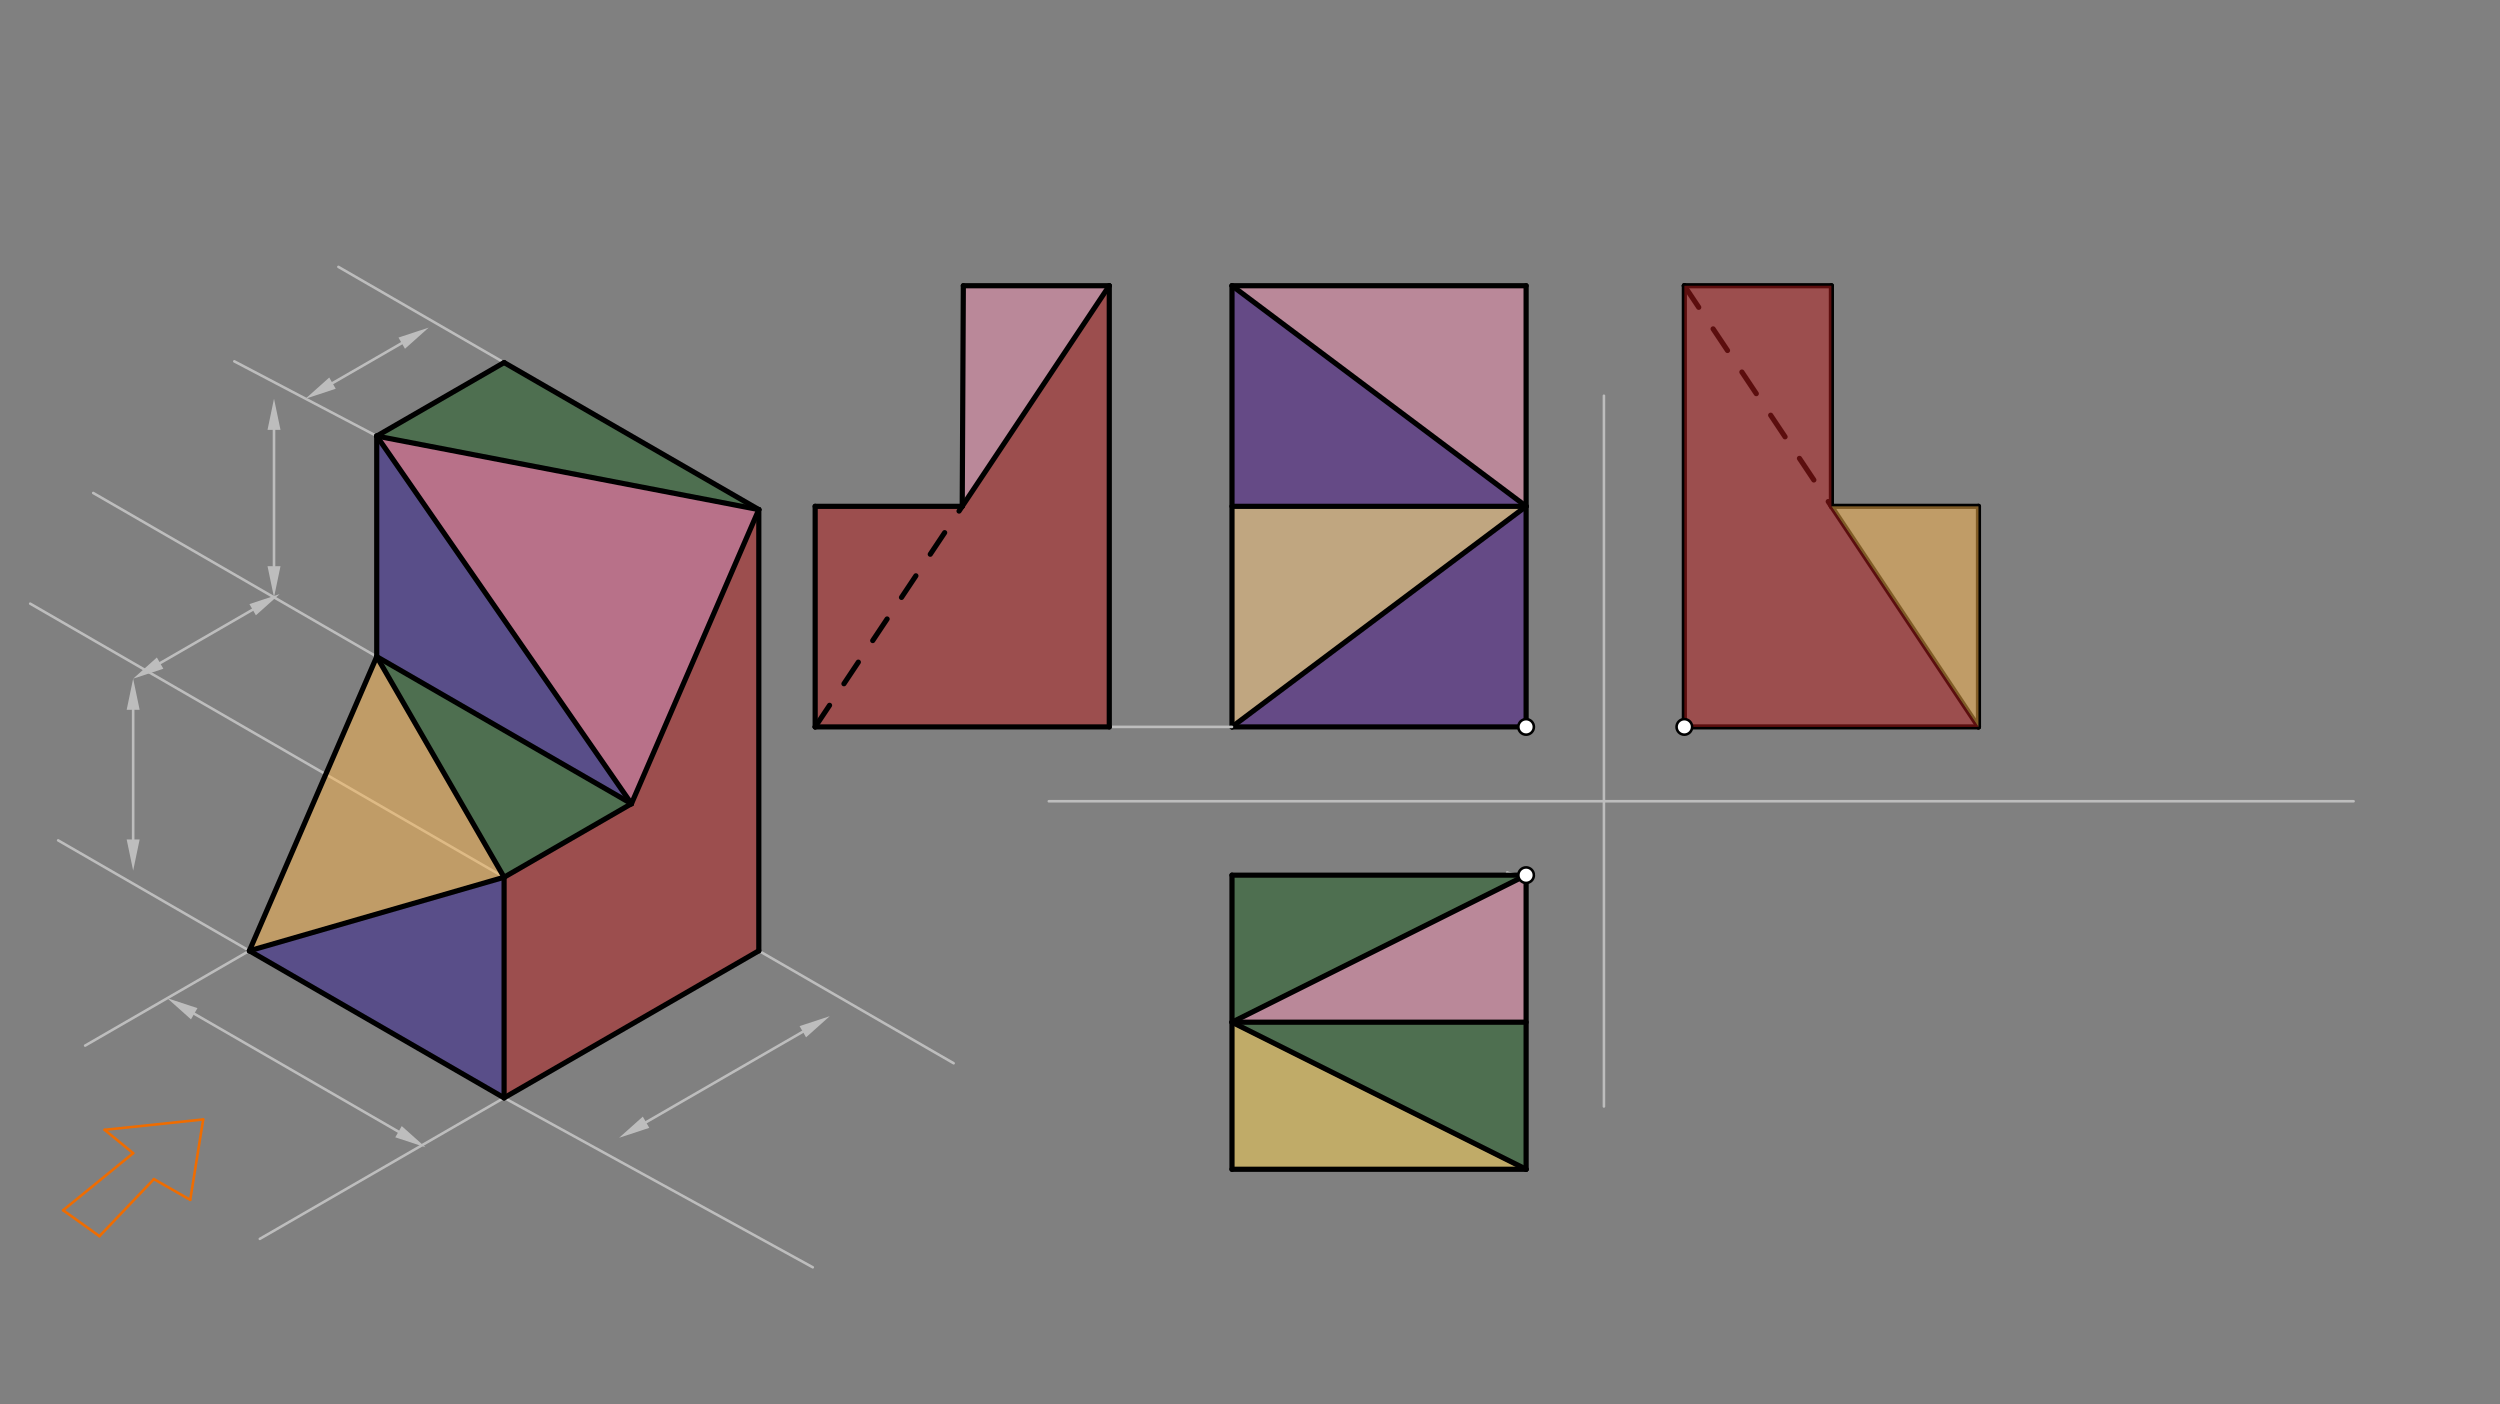 <svg xmlns="http://www.w3.org/2000/svg" class="svg--816" height="100%" preserveAspectRatio="xMidYMid meet" viewBox="0 0 963.78 541.417" width="100%"><rect x="0" y="0" width="963.78" height="541.417" fill="#808080" stroke="none"/><defs><marker id="marker-arrow" markerHeight="16" markerUnits="userSpaceOnUse" markerWidth="24" orient="auto-start-reverse" refX="24" refY="4" viewBox="0 0 24 8"><path d="M 0 0 L 24 4 L 0 8 z" stroke="inherit"></path></marker></defs><g class="aux-layer--949"><g class="element--733"><line stroke="#BDBDBD" stroke-dasharray="none" stroke-linecap="round" stroke-width="1" x1="194.333" x2="313.333" y1="423.229" y2="488.562"></line></g><g class="element--733"><line stroke="#BDBDBD" stroke-dasharray="none" stroke-linecap="round" stroke-width="1" x1="194.333" x2="100.159" y1="423.229" y2="477.601"></line></g><g class="element--733"><line stroke="#BDBDBD" stroke-dasharray="none" stroke-linecap="round" stroke-width="1" x1="194.333" x2="11.64" y1="338.19" y2="232.712"></line></g><g class="element--733"><line stroke="#BDBDBD" stroke-dasharray="none" stroke-linecap="round" stroke-width="1" x1="243.431" x2="35.94" y1="309.843" y2="190.048"></line></g><g class="element--733"><line stroke="#BDBDBD" stroke-dasharray="none" stroke-linecap="round" stroke-width="1" x1="145.236" x2="90.333" y1="168.111" y2="139.302"></line></g><g class="element--733"><line stroke="#BDBDBD" stroke-dasharray="none" stroke-linecap="round" stroke-width="1" x1="194.333" x2="130.46" y1="139.765" y2="102.887"></line></g><g class="element--733"><line stroke="#BDBDBD" stroke-dasharray="none" stroke-linecap="round" stroke-width="1" x1="96.138" x2="22.412" y1="366.536" y2="323.97"></line></g><g class="element--733"><line stroke="#BDBDBD" stroke-dasharray="none" stroke-linecap="round" stroke-width="1" x1="96.138" x2="32.826" y1="366.536" y2="403.09"></line></g><g class="element--733"><line stroke="#BDBDBD" stroke-dasharray="none" stroke-linecap="round" stroke-width="1" x1="292.528" x2="367.64" y1="366.536" y2="409.902"></line></g><g class="element--733"><line stroke="#BDBDBD" stroke-dasharray="none" stroke-linecap="round" stroke-width="1" x1="249.059" x2="309.492" y1="432.635" y2="397.744"></line><path d="M238.667,438.635 l12,2.5 l0,-5 z" fill="#BDBDBD" stroke="#BDBDBD" stroke-width="0" transform="rotate(330, 238.667, 438.635)"></path><path d="M319.884,391.744 l12,2.5 l0,-5 z" fill="#BDBDBD" stroke="#BDBDBD" stroke-width="0" transform="rotate(150, 319.884, 391.744)"></path></g><g class="element--733"><line stroke="#BDBDBD" stroke-dasharray="none" stroke-linecap="round" stroke-width="1" x1="74.874" x2="153.632" y1="390.813" y2="436.284"></line><path d="M64.482,384.813 l12,2.5 l0,-5 z" fill="#BDBDBD" stroke="#BDBDBD" stroke-width="0" transform="rotate(30, 64.482, 384.813)"></path><path d="M164.024,442.284 l12,2.5 l0,-5 z" fill="#BDBDBD" stroke="#BDBDBD" stroke-width="0" transform="rotate(210, 164.024, 442.284)"></path></g><g class="element--733"><line stroke="#BDBDBD" stroke-dasharray="none" stroke-linecap="round" stroke-width="1" x1="51.333" x2="51.333" y1="323.635" y2="273.635"></line><path d="M51.333,335.635 l12,2.5 l0,-5 z" fill="#BDBDBD" stroke="#BDBDBD" stroke-width="0" transform="rotate(270, 51.333, 335.635)"></path><path d="M51.333,261.635 l12,2.5 l0,-5 z" fill="#BDBDBD" stroke="#BDBDBD" stroke-width="0" transform="rotate(90, 51.333, 261.635)"></path></g><g class="element--733"><line stroke="#BDBDBD" stroke-dasharray="none" stroke-linecap="round" stroke-width="1" x1="61.726" x2="97.4" y1="255.635" y2="235.039"></line><path d="M51.333,261.635 l12,2.5 l0,-5 z" fill="#BDBDBD" stroke="#BDBDBD" stroke-width="0" transform="rotate(330, 51.333, 261.635)"></path><path d="M107.793,229.039 l12,2.5 l0,-5 z" fill="#BDBDBD" stroke="#BDBDBD" stroke-width="0" transform="rotate(150, 107.793, 229.039)"></path></g><g class="element--733"><line stroke="#BDBDBD" stroke-dasharray="none" stroke-linecap="round" stroke-width="1" x1="105.633" x2="105.633" y1="218.286" y2="165.707"></line><path d="M105.633,230.286 l12,2.5 l0,-5 z" fill="#BDBDBD" stroke="#BDBDBD" stroke-width="0" transform="rotate(270, 105.633, 230.286)"></path><path d="M105.633,153.707 l12,2.5 l0,-5 z" fill="#BDBDBD" stroke="#BDBDBD" stroke-width="0" transform="rotate(90, 105.633, 153.707)"></path></g><g class="element--733"><line stroke="#BDBDBD" stroke-dasharray="none" stroke-linecap="round" stroke-width="1" x1="128.177" x2="154.872" y1="147.707" y2="132.294"></line><path d="M117.785,153.707 l12,2.5 l0,-5 z" fill="#BDBDBD" stroke="#BDBDBD" stroke-width="0" transform="rotate(330, 117.785, 153.707)"></path><path d="M165.265,126.294 l12,2.5 l0,-5 z" fill="#BDBDBD" stroke="#BDBDBD" stroke-width="0" transform="rotate(150, 165.265, 126.294)"></path></g><g class="element--733"><line stroke="#BDBDBD" stroke-dasharray="none" stroke-linecap="round" stroke-width="1" x1="618.333" x2="618.333" y1="152.562" y2="426.562"></line></g><g class="element--733"><line stroke="#EF6C00" stroke-dasharray="none" stroke-linecap="round" stroke-width="1" x1="24.333" x2="51.333" y1="466.562" y2="444.562"></line></g><g class="element--733"><line stroke="#EF6C00" stroke-dasharray="none" stroke-linecap="round" stroke-width="1" x1="51.333" x2="40.333" y1="444.562" y2="435.562"></line></g><g class="element--733"><line stroke="#EF6C00" stroke-dasharray="none" stroke-linecap="round" stroke-width="1" x1="40.333" x2="78.333" y1="435.562" y2="431.562"></line></g><g class="element--733"><line stroke="#EF6C00" stroke-dasharray="none" stroke-linecap="round" stroke-width="1" x1="78.333" x2="73.333" y1="431.562" y2="462.562"></line></g><g class="element--733"><line stroke="#EF6C00" stroke-dasharray="none" stroke-linecap="round" stroke-width="1" x1="73.333" x2="59.333" y1="462.562" y2="454.562"></line></g><g class="element--733"><line stroke="#EF6C00" stroke-dasharray="none" stroke-linecap="round" stroke-width="1" x1="59.333" x2="38.333" y1="454.562" y2="476.562"></line></g><g class="element--733"><line stroke="#EF6C00" stroke-dasharray="none" stroke-linecap="round" stroke-width="1" x1="38.333" x2="24.333" y1="476.562" y2="466.562"></line></g><g class="element--733"><path d="M 591.333 337.229 A 28.492 28.492 0 0 1 581.014 336.431" fill="none" stroke="#E0E0E0" stroke-dasharray="none" stroke-linecap="round" stroke-width="1"></path></g><g class="element--733"><line stroke="#000000" stroke-dasharray="none" stroke-linecap="round" stroke-width="2" x1="649.333" x2="762.719" y1="280.229" y2="280.229"></line></g><g class="element--733"><line stroke="#000000" stroke-dasharray="none" stroke-linecap="round" stroke-width="2" x1="649.333" x2="649.333" y1="280.229" y2="110.15"></line></g><g class="element--733"><line stroke="#000000" stroke-dasharray="none" stroke-linecap="round" stroke-width="2" x1="649.333" x2="706.026" y1="110.15" y2="110.15"></line></g><g class="element--733"><line stroke="#000000" stroke-dasharray="none" stroke-linecap="round" stroke-width="2" x1="706.026" x2="706.026" y1="110.15" y2="195.19"></line></g><g class="element--733"><line stroke="#000000" stroke-dasharray="none" stroke-linecap="round" stroke-width="2" x1="762.719" x2="762.719" y1="280.229" y2="195.19"></line></g><g class="element--733"><line stroke="#000000" stroke-dasharray="none" stroke-linecap="round" stroke-width="2" x1="762.719" x2="706.026" y1="195.19" y2="195.19"></line></g><g class="element--733"><line stroke="#000000" stroke-dasharray="none" stroke-linecap="round" stroke-width="2" x1="706.026" x2="762.719" y1="195.19" y2="280.229"></line></g><g class="element--733"><line stroke="#000000" stroke-dasharray="10" stroke-linecap="round" stroke-width="2" x1="649.333" x2="706.026" y1="110.15" y2="195.19"></line></g></g><g class="main-layer--75a"><g class="element--733"><g fill="#B71C1C" opacity="0.5"><path d="M 194.333 423.229 L 194.333 338.19 L 243.431 309.843 L 292.528 196.458 L 292.528 366.536 L 194.333 423.229 Z" stroke="none"></path></g></g><g class="element--733"><g fill="#1B5E20" opacity="0.5"><path d="M 194.333 139.765 L 292.528 196.458 L 145.236 168.111 L 145.236 168.111 L 194.333 139.765 Z" stroke="none"></path></g></g><g class="element--733"><g fill="#1B5E20" opacity="0.5"><path d="M 243.431 309.843 L 194.333 338.19 L 145.236 253.15 L 145.236 253.15 L 243.431 309.843 Z" stroke="none"></path></g></g><g class="element--733"><g fill="#311B92" opacity="0.5"><path d="M 194.333 338.19 L 96.138 366.536 L 194.333 423.229 L 194.333 338.19 Z" stroke="none"></path></g></g><g class="element--733"><g fill="#311B92" opacity="0.5"><path d="M 145.236 253.15 L 145.236 168.111 L 145.236 168.111 L 243.431 309.843 L 145.236 253.15 Z" stroke="none"></path></g></g><g class="element--733"><g fill="#F06292" opacity="0.5"><path d="M 145.236 168.111 L 292.528 196.458 L 243.431 309.843 L 145.236 168.111 Z" stroke="none"></path></g></g><g class="element--733"><g fill="#FFB74D" opacity="0.5"><path d="M 194.333 338.19 L 194.333 338.19 L 96.138 366.536 L 145.236 253.15 L 194.333 338.19 Z" stroke="none"></path></g></g><g class="element--733"><g fill="#4A148C" opacity="0.5"><path d="M 474.948 280.229 L 588.333 195.19 L 588.333 280.229 L 474.948 280.229 Z" stroke="none"></path></g></g><g class="element--733"><g fill="#4A148C" opacity="0.5"><path d="M 588.333 195.19 L 474.948 195.19 L 474.948 110.15 L 588.333 195.19 Z" stroke="none"></path></g></g><g class="element--733"><g fill="#FFCC80" opacity="0.5"><path d="M 474.948 280.229 L 588.333 195.19 L 474.948 195.19 L 474.948 280.229 Z" stroke="none"></path></g></g><g class="element--733"><g fill="#F48FB1" opacity="0.5"><path d="M 588.333 195.19 L 474.948 110.15 L 588.333 110.15 L 588.333 195.19 Z" stroke="none"></path></g></g><g class="element--733"><g fill="#1B5E20" opacity="0.5"><path d="M 474.948 394.08 L 474.948 337.388 L 588.333 337.388 L 474.948 394.08 Z" stroke="none"></path></g></g><g class="element--733"><g fill="#1B5E20" opacity="0.5"><path d="M 588.333 450.773 L 474.948 394.08 L 588.333 394.08 L 588.333 450.773 Z" stroke="none"></path></g></g><g class="element--733"><g fill="#FFD54F" opacity="0.5"><path d="M 474.948 394.08 L 588.333 450.773 L 474.948 450.773 L 474.948 394.08 Z" stroke="none"></path></g></g><g class="element--733"><g fill="#F48FB1" opacity="0.5"><path d="M 588.333 337.388 L 474.948 394.08 L 588.333 394.08 L 588.333 337.388 Z" stroke="none"></path></g></g><g class="element--733"><g fill="#FFB74D" opacity="0.5"><path d="M 706.026 195.19 L 762.719 195.19 L 762.719 280.229 L 706.026 195.19 Z" stroke="none"></path></g></g><g class="element--733"><g fill="#B71C1C" opacity="0.5"><path d="M 649.333 110.15 L 706.026 110.15 L 706.026 195.19 L 762.719 280.229 L 649.333 280.229 L 649.333 110.15 Z" stroke="none"></path></g></g><g class="element--733"><g fill="#B71C1C" opacity="0.5"><path d="M 314.255 280.229 L 314.255 195.19 L 370.948 195.19 L 427.64 110.15 L 427.64 280.229 L 314.255 280.229 Z" stroke="none"></path></g></g><g class="element--733"><g fill="#F48FB1" opacity="0.5"><path d="M 370.948 195.19 L 371.376 110.152 L 427.64 110.15 L 380.74 180.501 L 427.64 110.15 L 370.948 195.19 Z" stroke="none"></path></g></g><g class="element--733"><line stroke="#000000" stroke-dasharray="none" stroke-linecap="round" stroke-width="2" x1="194.333" x2="292.528" y1="423.229" y2="366.536"></line></g><g class="element--733"><line stroke="#000000" stroke-dasharray="none" stroke-linecap="round" stroke-width="2" x1="194.333" x2="96.138" y1="423.229" y2="366.536"></line></g><g class="element--733"><line stroke="#000000" stroke-dasharray="none" stroke-linecap="round" stroke-width="2" x1="194.333" x2="194.333" y1="423.229" y2="338.19"></line></g><g class="element--733"><line stroke="#000000" stroke-dasharray="none" stroke-linecap="round" stroke-width="2" x1="96.138" x2="194.333" y1="366.536" y2="338.19"></line></g><g class="element--733"><line stroke="#000000" stroke-dasharray="none" stroke-linecap="round" stroke-width="2" x1="194.333" x2="243.431" y1="338.19" y2="309.843"></line></g><g class="element--733"><line stroke="#000000" stroke-dasharray="none" stroke-linecap="round" stroke-width="2" x1="292.528" x2="292.528" y1="366.536" y2="196.458"></line></g><g class="element--733"><line stroke="#000000" stroke-dasharray="none" stroke-linecap="round" stroke-width="2" x1="243.431" x2="292.528" y1="309.843" y2="196.458"></line></g><g class="element--733"><line stroke="#000000" stroke-dasharray="none" stroke-linecap="round" stroke-width="2" x1="243.431" x2="145.236" y1="309.843" y2="253.15"></line></g><g class="element--733"><line stroke="#000000" stroke-dasharray="none" stroke-linecap="round" stroke-width="2" x1="96.138" x2="145.236" y1="366.536" y2="253.15"></line></g><g class="element--733"><line stroke="#000000" stroke-dasharray="none" stroke-linecap="round" stroke-width="2" x1="194.333" x2="145.236" y1="338.19" y2="253.15"></line></g><g class="element--733"><line stroke="#000000" stroke-dasharray="none" stroke-linecap="round" stroke-width="2" x1="145.236" x2="145.236" y1="253.15" y2="168.111"></line></g><g class="element--733"><line stroke="#000000" stroke-dasharray="none" stroke-linecap="round" stroke-width="2" x1="145.236" x2="243.431" y1="168.111" y2="309.843"></line></g><g class="element--733"><line stroke="#000000" stroke-dasharray="none" stroke-linecap="round" stroke-width="2" x1="145.236" x2="194.333" y1="168.111" y2="139.765"></line></g><g class="element--733"><line stroke="#000000" stroke-dasharray="none" stroke-linecap="round" stroke-width="2" x1="292.528" x2="194.333" y1="196.458" y2="139.765"></line></g><g class="element--733"><line stroke="#000000" stroke-dasharray="none" stroke-linecap="round" stroke-width="2" x1="292.528" x2="145.236" y1="196.458" y2="168.111"></line></g><g class="element--733"><line stroke="#BDBDBD" stroke-dasharray="none" stroke-linecap="round" stroke-width="1" x1="404.333" x2="907.333" y1="308.896" y2="308.896"></line></g><g class="element--733"><line stroke="#000000" stroke-dasharray="none" stroke-linecap="round" stroke-width="2" x1="588.333" x2="474.948" y1="280.229" y2="280.229"></line></g><g class="element--733"><line stroke="#000000" stroke-dasharray="none" stroke-linecap="round" stroke-width="2" x1="588.333" x2="588.333" y1="280.229" y2="110.15"></line></g><g class="element--733"><line stroke="#000000" stroke-dasharray="none" stroke-linecap="round" stroke-width="2" x1="474.948" x2="474.948" y1="280.229" y2="110.15"></line></g><g class="element--733"><line stroke="#000000" stroke-dasharray="none" stroke-linecap="round" stroke-width="2" x1="588.333" x2="474.948" y1="110.15" y2="110.15"></line></g><g class="element--733"><line stroke="#000000" stroke-dasharray="none" stroke-linecap="round" stroke-width="2" x1="588.333" x2="474.948" y1="195.19" y2="195.19"></line></g><g class="element--733"><line stroke="#000000" stroke-dasharray="none" stroke-linecap="round" stroke-width="2" x1="588.333" x2="474.948" y1="195.19" y2="280.229"></line></g><g class="element--733"><line stroke="#000000" stroke-dasharray="none" stroke-linecap="round" stroke-width="2" x1="588.333" x2="474.948" y1="195.19" y2="110.15"></line></g><g class="element--733"><line stroke="#000000" stroke-dasharray="none" stroke-linecap="round" stroke-width="2" x1="588.333" x2="474.948" y1="337.388" y2="337.388"></line></g><g class="element--733"><line stroke="#000000" stroke-dasharray="none" stroke-linecap="round" stroke-width="2" x1="474.948" x2="474.948" y1="337.388" y2="450.773"></line></g><g class="element--733"><line stroke="#000000" stroke-dasharray="none" stroke-linecap="round" stroke-width="2" x1="588.333" x2="588.333" y1="337.388" y2="450.773"></line></g><g class="element--733"><line stroke="#000000" stroke-dasharray="none" stroke-linecap="round" stroke-width="2" x1="474.948" x2="588.333" y1="450.773" y2="450.773"></line></g><g class="element--733"><line stroke="#000000" stroke-dasharray="none" stroke-linecap="round" stroke-width="2" x1="588.333" x2="474.948" y1="394.08" y2="394.08"></line></g><g class="element--733"><line stroke="#000000" stroke-dasharray="none" stroke-linecap="round" stroke-width="2" x1="474.948" x2="588.333" y1="394.08" y2="337.388"></line></g><g class="element--733"><line stroke="#000000" stroke-dasharray="none" stroke-linecap="round" stroke-width="2" x1="474.948" x2="588.333" y1="394.08" y2="450.773"></line></g><g class="element--733"><line stroke="#BDBDBD" stroke-dasharray="none" stroke-linecap="round" stroke-width="1" x1="474.948" x2="380.333" y1="280.229" y2="280.229"></line></g><g class="element--733"><line stroke="#000000" stroke-dasharray="none" stroke-linecap="round" stroke-width="2" x1="427.64" x2="427.64" y1="280.229" y2="110.15"></line></g><g class="element--733"><line stroke="#000000" stroke-dasharray="none" stroke-linecap="round" stroke-width="2" x1="427.64" x2="314.255" y1="280.229" y2="280.229"></line></g><g class="element--733"><line stroke="#000000" stroke-dasharray="none" stroke-linecap="round" stroke-width="2" x1="314.255" x2="314.255" y1="280.229" y2="195.19"></line></g><g class="element--733"><line stroke="#000000" stroke-dasharray="none" stroke-linecap="round" stroke-width="2" x1="314.255" x2="370.948" y1="195.19" y2="195.19"></line></g><g class="element--733"><line stroke="#000000" stroke-dasharray="none" stroke-linecap="round" stroke-width="2" x1="370.948" x2="427.64" y1="195.19" y2="110.15"></line></g><g class="element--733"><line stroke="#000000" stroke-dasharray="none" stroke-linecap="round" stroke-width="2" x1="370.948" x2="371.376" y1="195.19" y2="110.152"></line></g><g class="element--733"><line stroke="#000000" stroke-dasharray="none" stroke-linecap="round" stroke-width="2" x1="427.64" x2="371.376" y1="110.15" y2="110.152"></line></g><g class="element--733"><line stroke="#000000" stroke-dasharray="10" stroke-linecap="round" stroke-width="2" x1="314.255" x2="370.948" y1="280.229" y2="195.19"></line></g><g class="element--733"><circle cx="588.333" cy="280.229" r="3" stroke="#000000" stroke-width="1" fill="#ffffff"></circle>}</g><g class="element--733"><circle cx="649.333" cy="280.229" r="3" stroke="#000000" stroke-width="1" fill="#ffffff"></circle>}</g><g class="element--733"><circle cx="588.333" cy="337.388" r="3" stroke="#000000" stroke-width="1" fill="#ffffff"></circle>}</g></g><g class="snaps-layer--ac6"></g><g class="temp-layer--52d"></g></svg>